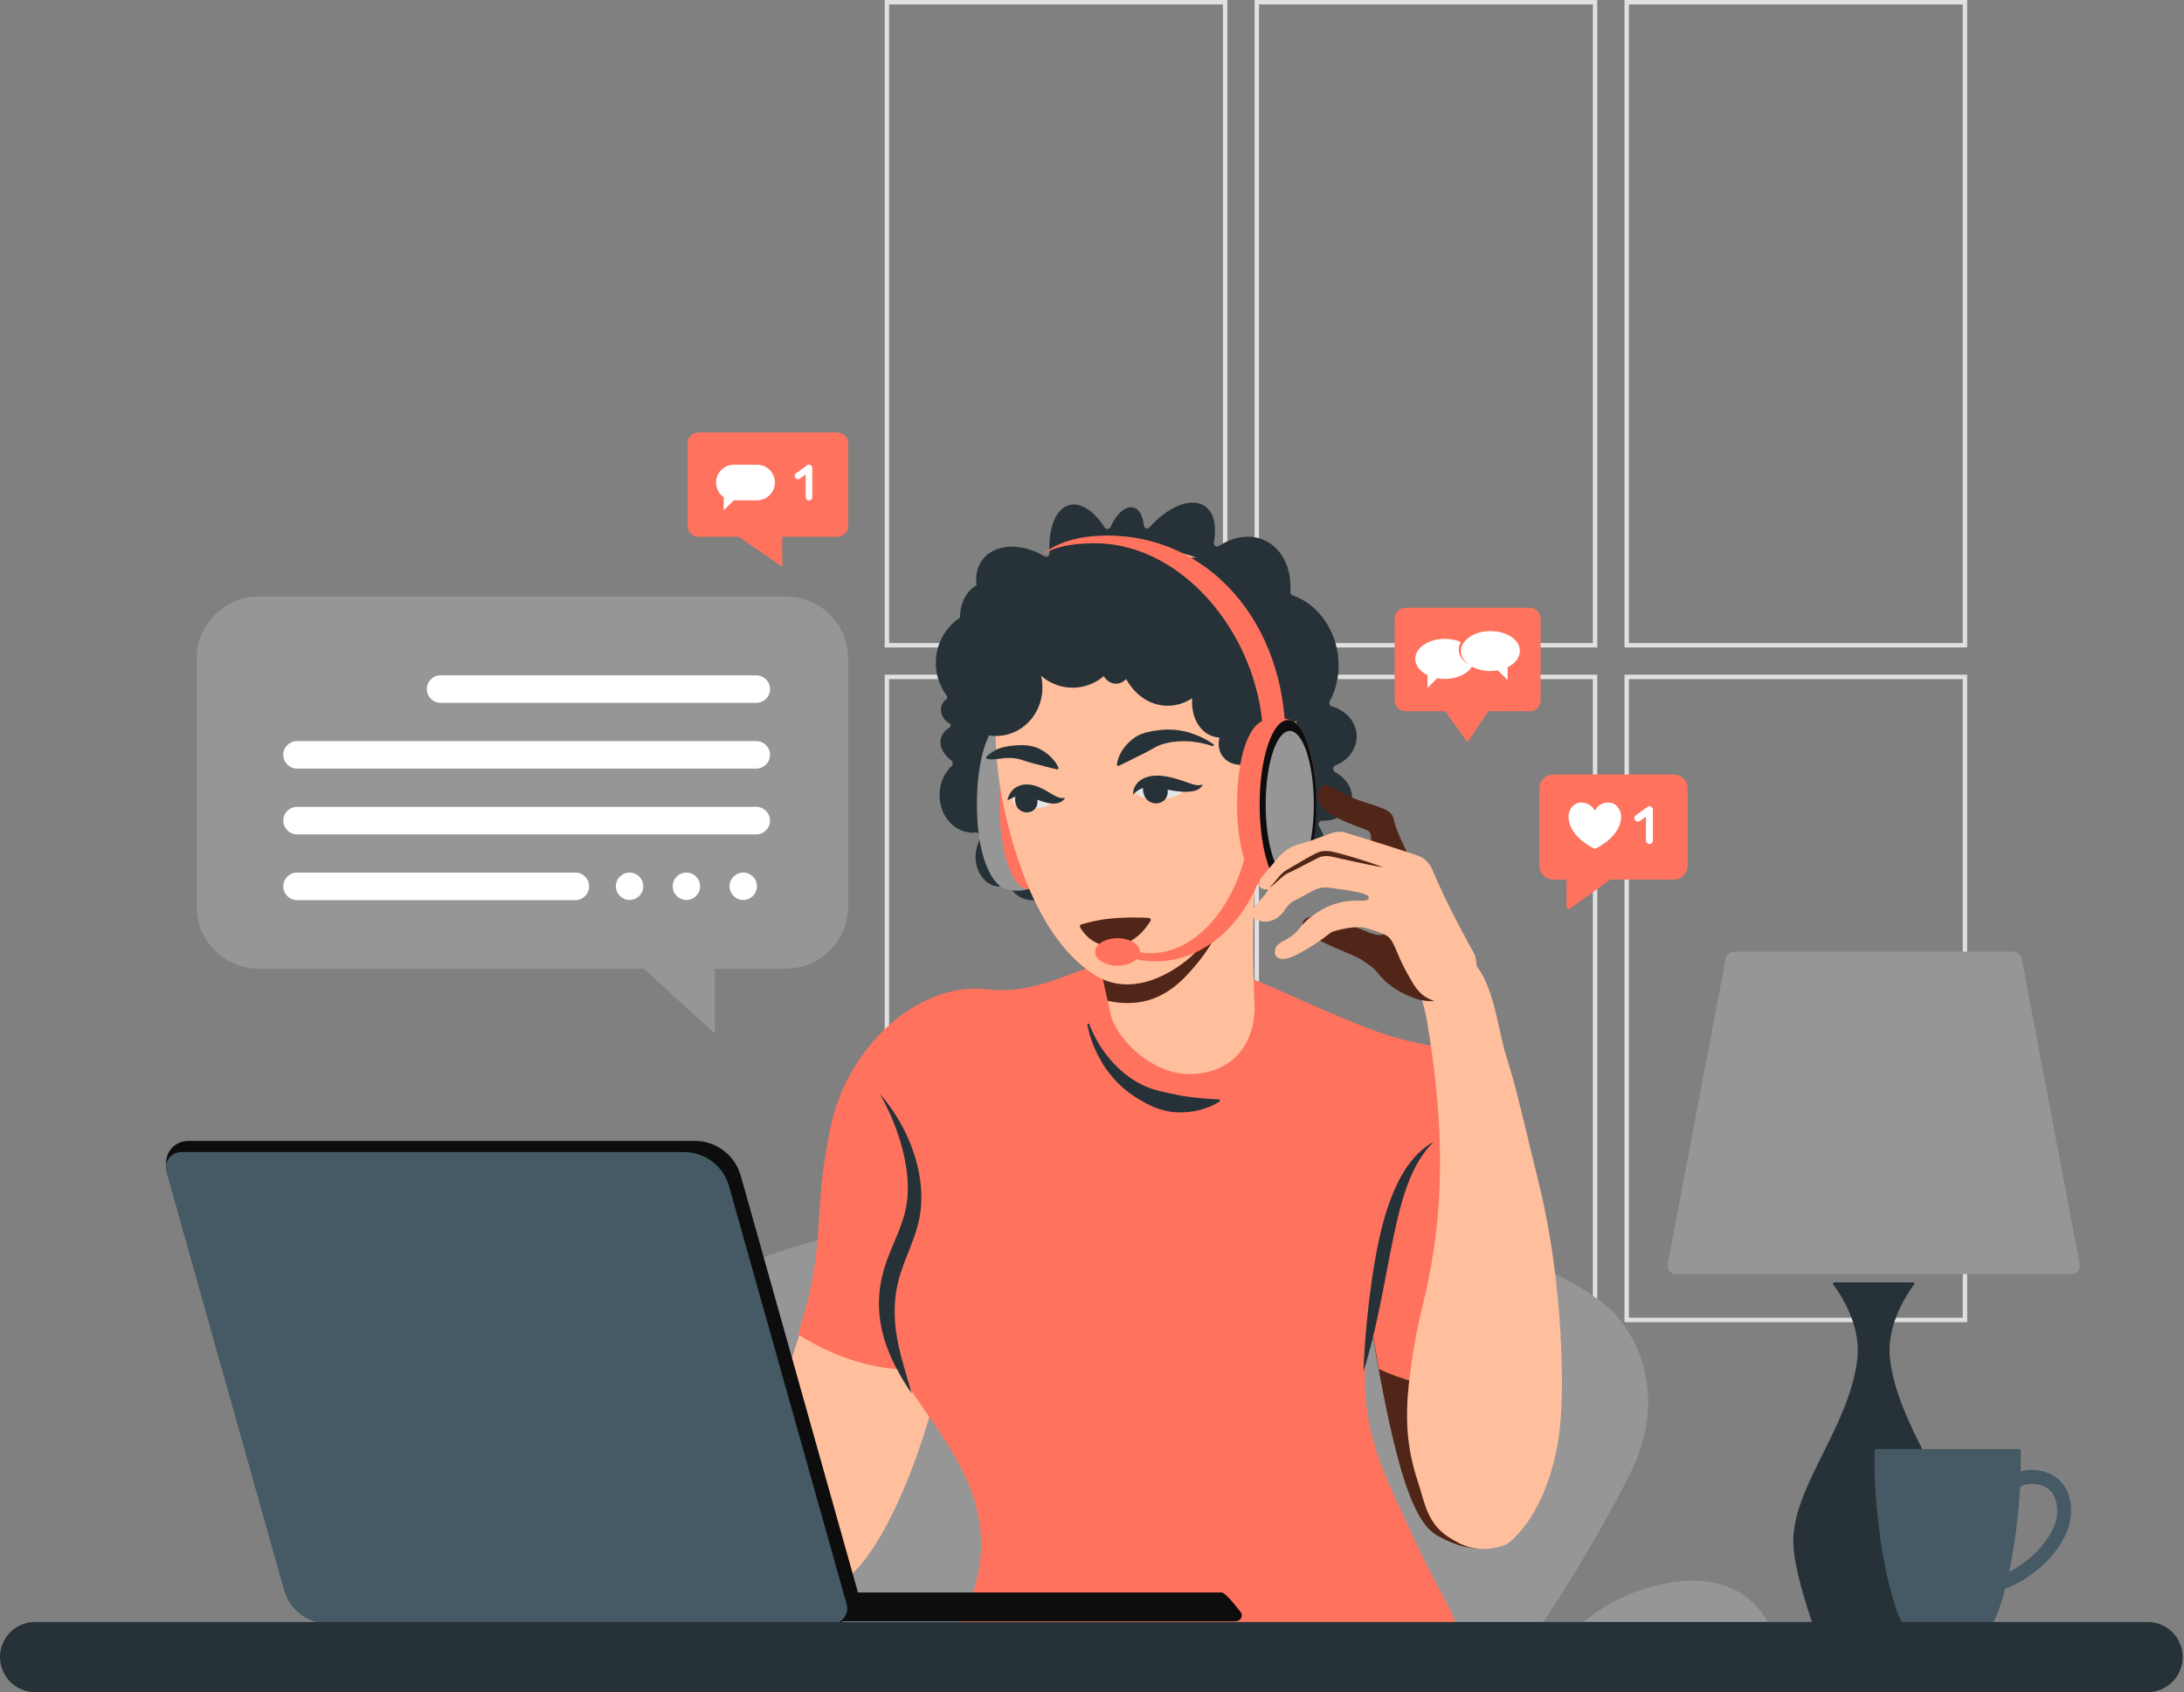 <svg xmlns="http://www.w3.org/2000/svg" width="493" height="382" viewBox="0 0 493 382" fill="none"><rect x="0" y="0" width="493" height="382" fill="#808080" stroke="none"/><g clip-path="url(#clip0_188_437)"><path d="M200.202 297.981V152.811H276.561V297.981H200.202Z" stroke="#E0E0E0"></path><path d="M200.202 145.67V0.5H276.561V145.67H200.202Z" stroke="#E0E0E0"></path><path d="M283.697 297.981V152.811H360.057V297.981H283.697Z" stroke="#E0E0E0"></path><path d="M283.697 145.67V0.5H360.057V145.67H283.697Z" stroke="#E0E0E0"></path><path d="M367.197 297.981V152.811H443.556V297.981H367.197Z" stroke="#E0E0E0"></path><path d="M367.197 145.67V0.5H443.556V145.67H367.197Z" stroke="#E0E0E0"></path><path d="M214.808 172.956C215.175 172.615 215.13 171.973 214.737 171.673C213.028 170.371 212.06 168.636 212.338 166.96C212.52 165.855 213.217 164.946 214.248 164.305C214.511 164.141 214.655 163.83 214.63 163.515C213.057 162.758 212.119 161.13 212.468 159.573C212.646 158.783 213.124 158.145 213.773 157.722C213.777 157.659 213.78 157.593 213.788 157.53C213.81 157.311 213.754 157.096 213.628 156.925C212.093 154.841 211.2 152.249 211.241 149.453C211.333 143.445 215.712 138.521 221.396 137.583C221.93 137.494 222.231 136.848 221.945 136.344C220.302 133.444 219.85 130.277 220.996 127.693C223.068 123.013 229.587 122.011 235.553 125.456C235.634 125.505 235.719 125.553 235.801 125.601C236.32 125.913 236.936 125.471 236.902 124.822C236.643 119.557 238.096 115.288 240.914 114.168C243.595 113.104 246.824 115.155 249.383 119.082C249.713 119.586 250.406 119.538 250.662 118.978C252.097 115.822 254.321 113.953 256.09 114.643C257.269 115.103 257.992 116.597 258.181 118.574C258.248 119.271 259.008 119.579 259.453 119.078C264.091 113.89 269.687 111.936 272.56 114.754C274.188 116.353 274.622 119.171 274.01 122.416C273.876 123.117 274.57 123.636 275.13 123.269C279.512 120.402 284.599 120.387 287.999 123.728C290.424 126.109 291.507 129.714 291.273 133.544C291.251 133.934 291.462 134.282 291.8 134.397C293.672 135.054 295.471 136.162 297.069 137.727C302.493 143.052 303.702 151.826 300.194 158.249C299.931 158.731 300.165 159.335 300.658 159.476C303.939 160.411 306.301 163.159 306.249 166.374C306.205 169.259 304.232 171.71 301.44 172.782C300.817 173.023 300.769 173.965 301.355 174.287C303.95 175.722 305.537 178.255 305.126 180.747C304.662 183.558 301.811 185.386 298.422 185.275C297.814 185.256 297.436 185.98 297.762 186.547C299.249 189.132 299.709 191.579 298.741 192.654C297.799 193.7 295.771 193.159 293.631 191.494C293.142 191.112 292.46 191.512 292.464 192.176C292.482 194.842 291.544 197.108 289.812 197.991C288.24 198.792 286.372 198.273 284.762 196.815C284.351 196.444 283.724 196.641 283.572 197.205C282.764 200.197 280.836 202.352 278.507 202.47C276.657 202.563 274.966 201.354 273.839 199.4C273.658 199.088 273.305 198.962 272.986 199.077C268.444 200.735 263.491 201.61 258.315 201.528C251.793 201.428 246.461 199.964 241.107 197.212C240.651 196.978 240.117 197.275 240.024 197.824C239.268 202.433 235.66 203.902 231.596 203.045C230.158 202.741 228.359 201.324 228.044 200.153C227.996 199.971 227.536 199.452 226.728 199.812C223.347 201.317 219.531 196.882 220.291 192.273C220.466 191.212 220.818 190.237 221.281 189.369C221.53 188.902 221.155 187.689 219.832 187.963C219.338 188.067 218.782 187.945 218.196 187.83C214.122 187.025 211.456 182.542 212.212 177.929C212.546 175.897 213.499 174.172 214.8 172.952L214.808 172.956Z" fill="#263238"></path><path d="M165.412 374.921H112.472C112.472 374.921 112.48 374.887 112.48 374.869C114.363 365.283 118.787 361.686 120.848 360.221C129.465 354.106 141.2 357.955 144.281 358.964C154.519 362.32 161.452 369.614 165.412 374.917V374.921Z" fill="#6AB3C4"></path><path d="M342.604 374.921H171.986C164.151 363.039 155.85 350.95 146.788 333.017C144.159 327.811 141.452 320.257 142.991 311.253C144.378 303.143 148.938 297.447 151.359 295.348C165.838 282.807 195.897 275.509 227.929 272.794C252.552 270.707 266.282 271.1 286.66 272.794C318.692 275.457 348.747 282.807 363.23 295.348C365.651 297.447 370.216 303.139 371.599 311.253C373.137 320.253 370.434 327.811 367.802 333.017C358.74 350.95 350.438 363.036 342.604 374.921Z" fill="#969696"></path><path d="M349.182 374.921C353.142 369.614 360.075 362.324 370.312 358.968C373.394 357.959 385.129 354.11 393.746 360.225C395.807 361.69 400.231 365.287 402.114 374.873C402.114 374.891 402.122 374.906 402.122 374.924H349.182V374.921Z" fill="#969696"></path><path d="M238.307 181.619C238.307 187.181 235.868 198.232 233.795 199.83C231.285 201.77 227.54 200.935 226.924 200.698C223.272 199.292 220.521 192.158 220.521 181.619C220.521 171.08 223.094 163.326 226.924 162.54C227.291 162.465 232.334 161.182 234.358 163.882C237.666 168.287 238.304 175.415 238.304 181.619H238.307Z" fill="#969696"></path><path d="M232.023 200.705C235.559 200.705 238.426 192.163 238.426 181.626C238.426 171.089 235.559 162.547 232.023 162.547C228.486 162.547 225.619 171.089 225.619 181.626C225.619 192.163 228.486 200.705 232.023 200.705Z" fill="#FF725E"></path><path d="M345.292 137.204H317.272C315.908 137.204 314.803 138.309 314.803 139.674V158.097C314.803 159.461 315.908 160.566 317.272 160.566H326.23L331.247 167.553L335.967 160.566H345.296C346.66 160.566 347.765 159.461 347.765 158.097V139.674C347.765 138.309 346.66 137.204 345.296 137.204H345.292Z" fill="#FF725E"></path><path d="M326.13 144.216C322.456 144.216 319.475 146.241 319.475 148.74C319.475 150.253 320.568 151.592 322.248 152.415V155.308L324.436 153.12C324.977 153.216 325.544 153.268 326.13 153.268C329.805 153.268 332.786 151.244 332.786 148.744C332.786 146.245 329.808 144.22 326.13 144.22V144.216Z" fill="white"></path><path d="M336.434 142.437C340.108 142.437 343.089 144.461 343.089 146.961C343.089 148.474 341.996 149.812 340.316 150.636V153.528L338.128 151.34C337.587 151.437 337.02 151.488 336.434 151.488C332.759 151.488 329.778 149.464 329.778 146.964C329.778 144.465 332.759 142.44 336.434 142.44V142.437Z" fill="white"></path><path d="M329.782 146.953C329.782 144.454 332.76 142.429 336.438 142.429C338.051 142.429 339.534 142.818 340.683 143.471C339.478 142.64 337.798 142.121 335.945 142.121C332.27 142.121 329.289 144.146 329.289 146.645C329.289 148.047 330.227 149.3 331.695 150.131C330.509 149.315 329.778 148.192 329.778 146.953H329.782Z" fill="#FF725E"></path><path d="M188.971 97.611H157.715C156.339 97.611 155.223 98.727 155.223 100.103V118.689C155.223 120.065 156.339 121.181 157.715 121.181H166.751L176.595 127.963L176.569 121.181H188.971C190.347 121.181 191.463 120.065 191.463 118.689V100.103C191.463 98.727 190.347 97.611 188.971 97.611Z" fill="#FF725E"></path><path d="M170.896 104.913H165.664C163.443 104.913 161.645 106.711 161.645 108.932C161.645 110.297 162.324 111.499 163.362 112.225V115.218L165.627 112.952C165.627 112.952 165.653 112.952 165.664 112.952H170.896C173.117 112.952 174.915 111.154 174.915 108.932C174.915 106.711 173.117 104.913 170.896 104.913Z" fill="white"></path><path d="M182.613 112.985C182.201 112.985 181.867 112.652 181.867 112.24V107.111L180.562 108.05C180.228 108.291 179.765 108.213 179.524 107.879C179.283 107.545 179.361 107.078 179.695 106.841L182.179 105.053C182.405 104.89 182.705 104.868 182.954 104.994C183.202 105.12 183.358 105.376 183.358 105.658V112.24C183.358 112.652 183.024 112.985 182.613 112.985Z" fill="white"></path><path d="M377.828 174.854H350.613C348.889 174.854 347.491 176.253 347.491 177.977V195.45C347.491 197.175 348.889 198.573 350.613 198.573H353.115C353.312 198.573 353.497 198.669 353.616 198.829L353.605 204.951C353.853 205.3 354.372 205.292 354.613 204.936L363.13 198.843C363.245 198.673 363.434 198.573 363.638 198.573H377.828C379.552 198.573 380.95 197.175 380.95 195.45V177.977C380.95 176.253 379.552 174.854 377.828 174.854Z" fill="#FF725E"></path><path d="M372.333 190.548C371.899 190.548 371.547 190.196 371.547 189.762V184.344L370.168 185.334C369.815 185.586 369.322 185.508 369.07 185.156C368.818 184.804 368.896 184.311 369.248 184.058L371.869 182.171C372.11 182 372.426 181.974 372.689 182.108C372.952 182.241 373.115 182.512 373.115 182.809V189.758C373.115 190.192 372.763 190.544 372.329 190.544L372.333 190.548Z" fill="white"></path><path d="M365.944 184.274C365.944 182.72 364.706 181.185 363.182 181.185H362.911C361.788 181.185 360.646 181.863 360.134 182.831C360.079 182.935 359.934 182.935 359.878 182.831C359.367 181.863 358.225 181.185 357.101 181.185H356.831C355.303 181.185 354.068 182.72 354.068 184.274C354.068 188.445 358.625 190.971 359.856 191.575H360.16C361.391 190.971 365.948 188.445 365.948 184.274H365.944Z" fill="white"></path><path d="M212.586 226.426C205.868 225.065 189.705 246.937 188.211 254.676C184.922 271.697 186.435 275.109 184.34 287.568C182.742 297.069 179.457 300.94 173.302 327.062C171.07 336.536 170.392 353.205 174.37 356.517C176.283 358.108 183.847 358.745 189.071 357.292C200.058 354.232 221.188 304.345 216.064 256.612C215.211 248.665 222.067 228.347 212.583 226.426H212.586Z" fill="#FFBF9D"></path><path d="M177.41 134.657H58.431C50.67 134.657 44.378 140.95 44.378 148.711V204.632C44.378 212.394 50.67 218.687 58.431 218.687H145.345L161.367 233.331V218.687H177.41C185.171 218.687 191.463 212.394 191.463 204.632V148.711C191.463 140.95 185.171 134.657 177.41 134.657Z" fill="#969696"></path><path d="M142.116 203.171C143.824 203.171 145.209 201.787 145.209 200.079C145.209 198.37 143.824 196.986 142.116 196.986C140.408 196.986 139.024 198.37 139.024 200.079C139.024 201.787 140.408 203.171 142.116 203.171Z" fill="white"></path><path d="M154.945 203.171C156.653 203.171 158.038 201.787 158.038 200.079C158.038 198.37 156.653 196.986 154.945 196.986C153.238 196.986 151.853 198.37 151.853 200.079C151.853 201.787 153.238 203.171 154.945 203.171Z" fill="white"></path><path d="M167.774 203.171C169.482 203.171 170.866 201.787 170.866 200.079C170.866 198.37 169.482 196.986 167.774 196.986C166.066 196.986 164.682 198.37 164.682 200.079C164.682 201.787 166.066 203.171 167.774 203.171Z" fill="white"></path><path d="M170.718 158.672H99.454C97.738 158.672 96.347 157.281 96.347 155.564C96.347 153.847 97.738 152.457 99.454 152.457H170.718C172.435 152.457 173.825 153.847 173.825 155.564C173.825 157.281 172.435 158.672 170.718 158.672Z" fill="white"></path><path d="M170.718 173.516H67.052C65.335 173.516 63.945 172.125 63.945 170.408C63.945 168.691 65.335 167.301 67.052 167.301H170.714C172.431 167.301 173.822 168.691 173.822 170.408C173.822 172.125 172.431 173.516 170.714 173.516H170.718Z" fill="white"></path><path d="M170.718 188.36H67.052C65.335 188.36 63.945 186.97 63.945 185.253C63.945 183.536 65.335 182.145 67.052 182.145H170.714C172.431 182.145 173.822 183.536 173.822 185.253C173.822 186.97 172.431 188.36 170.714 188.36H170.718Z" fill="white"></path><path d="M129.881 203.204H67.052C65.335 203.204 63.945 201.814 63.945 200.097C63.945 198.38 65.335 196.989 67.052 196.989H129.881C131.597 196.989 132.988 198.38 132.988 200.097C132.988 201.814 131.597 203.204 129.881 203.204Z" fill="white"></path><path d="M469.436 285.343L456.37 216.41C456.196 215.49 455.395 214.826 454.46 214.826H391.443C390.508 214.826 389.708 215.49 389.533 216.41L376.467 285.343C376.241 286.541 377.157 287.65 378.377 287.65H467.523C468.743 287.65 469.659 286.541 469.433 285.343H469.436Z" fill="#969696"></path><path d="M426.619 306.529C425.81 298.938 430.667 291.859 432.076 289.986C432.225 289.786 432.084 289.504 431.835 289.504H414.064C413.816 289.504 413.675 289.786 413.823 289.986C415.232 291.859 420.085 298.938 419.281 306.529C417.653 321.851 404.806 335.442 404.806 347.85C404.806 353.624 407.876 362.646 408.855 365.743C409.014 366.251 409.485 366.592 410.015 366.592H435.881C436.411 366.592 436.882 366.247 437.041 365.743C438.02 362.646 441.09 353.624 441.09 347.85C441.09 335.442 428.243 321.851 426.615 306.529H426.619Z" fill="#263238"></path><path d="M466.359 336.113C465.172 333.907 463.163 332.49 460.545 332.019C458.791 331.704 457.326 331.841 456.129 332.19C456.166 330.647 456.177 329.097 456.155 327.547C456.155 327.314 455.958 327.125 455.725 327.125H423.571C423.337 327.125 423.144 327.314 423.141 327.547C422.892 343.956 426.333 360.47 429.251 366.136C429.396 366.418 429.685 366.596 430 366.596H449.299C449.614 366.596 449.904 366.418 450.048 366.136C450.901 364.482 451.798 361.897 452.632 358.664C456.689 357.195 463.519 352.923 466.592 345.748C467.686 343.196 468.038 339.225 466.362 336.113H466.359ZM463.7 344.509C461.509 349.623 456.915 353.131 453.522 354.863C454.683 349.374 455.625 342.651 455.999 335.605C456.937 335.116 458.224 334.793 459.992 335.112C461.653 335.413 462.866 336.251 463.593 337.6C464.764 339.781 464.471 342.707 463.7 344.505V344.509Z" fill="#455A64"></path><path d="M324.02 346.389C317.791 342.436 313.397 325.349 307.383 286.022C305.444 273.34 304.695 267.696 305.837 259.708C306.367 255.981 308.373 240.881 317.057 238.037C322.752 236.171 328.703 239.246 329.827 239.972C342.544 248.201 343.505 266.201 343.368 301.501C343.26 329.32 342.593 346.553 337.95 348.711C332.14 351.414 324.895 346.942 324.02 346.389Z" fill="#512618"></path><path d="M202.642 309.098C195.245 308.565 187.307 305.798 180.166 301.263C181.864 295.27 182.642 293.093 183.569 287.568C185.664 275.108 184.04 271.674 187.44 254.676C191.115 236.294 207.366 221.59 222.649 223.329C239.635 225.265 247.414 212.108 269.468 216.751C278.103 218.568 287.996 223.222 297.547 227.464C298.459 227.868 308.741 232.422 314.74 234.165C323.954 236.839 330.246 236.342 334.087 240.358C338.192 244.648 341.143 251.242 340.746 256.964C343.186 267.191 343.449 281.472 343.375 301.115C343.364 304.241 343.346 307.23 343.312 310.081C343.012 310.259 342.711 310.433 342.407 310.597C333.931 315.095 322.178 314.097 311.277 309.076C310.698 305.928 310.109 302.55 309.508 298.938C309.152 300.981 308.807 303.095 308.455 305.279C306.446 323.146 313.42 334.545 319.152 347.301C326.071 362.698 332.86 369.013 326.901 374.057C314.284 384.733 299.723 380.383 259.809 377.35C232.549 375.277 210.759 379.337 217.466 365.094C229.416 339.718 211.663 324.67 202.642 309.102V309.098Z" fill="#FF725E"></path><path d="M205.816 314.658C205.026 311.75 204.099 308.913 203.38 306.08C202.653 303.251 202.119 300.432 201.997 297.633C201.874 294.829 202.075 292.048 202.757 289.367C203.395 286.667 204.511 284.057 205.612 281.249C206.717 278.461 207.699 275.372 207.914 272.175C208.015 270.577 207.992 269.005 207.84 267.451C207.673 265.897 207.414 264.369 207.028 262.875C206.276 259.886 205.134 257.034 203.717 254.361C203.009 253.022 202.219 251.731 201.366 250.493C200.521 249.251 199.594 248.064 198.6 246.948C199.335 248.249 200.013 249.57 200.643 250.904C200.955 251.576 201.255 252.247 201.53 252.929C201.811 253.608 202.082 254.29 202.33 254.98C203.343 257.728 204.095 260.546 204.533 263.383C204.744 264.799 204.885 266.22 204.911 267.633C204.922 268.337 204.915 269.042 204.881 269.743C204.841 270.444 204.763 271.13 204.652 271.808C204.448 273.173 204.084 274.504 203.654 275.832C203.209 277.156 202.675 278.476 202.104 279.825C201.522 281.172 200.947 282.562 200.395 284.005C199.857 285.447 199.383 286.953 199.034 288.503C198.348 291.61 198.219 294.84 198.656 297.948C199.079 301.07 200.058 304.052 201.326 306.814C202.597 309.581 204.125 312.169 205.827 314.654L205.816 314.658Z" fill="#263238"></path><path d="M323.635 257.772C321.584 258.877 319.786 260.524 318.34 262.411C316.868 264.295 315.741 266.413 314.78 268.578C312.889 272.932 311.74 277.5 310.832 282.054C309.938 286.619 309.315 291.203 308.811 295.79C308.322 300.381 307.932 304.975 307.769 309.625C309.2 305.198 310.253 300.685 311.214 296.172C312.163 291.659 312.993 287.135 313.865 282.651C314.755 278.172 315.667 273.718 317.042 269.442C317.736 267.31 318.536 265.207 319.604 263.238C320.116 262.237 320.735 261.303 321.388 260.372C321.729 259.919 322.07 259.463 322.456 259.04C322.812 258.584 323.238 258.202 323.631 257.769L323.635 257.772Z" fill="#263238"></path><path d="M247.444 203.742C246.372 207.336 250.328 228.443 251.096 230.301C253.602 236.379 261.292 242.694 268.834 242.475C279.312 242.168 283.454 234.395 283.183 226.793C282.816 216.558 282.427 207.269 284.095 186.962C284.544 181.507 249.513 196.808 247.444 203.742Z" fill="#FFBF9D"></path><path d="M261.199 192.558C265.093 191.134 265.182 189.176 270.313 191.082C273.939 192.432 276.72 195.94 278.73 200.464C277.432 206.438 273.921 213.143 270.039 217.734C267.458 220.785 263.454 225.517 256.646 226.322C254.585 226.567 252.267 226.448 250.035 225.929C248.43 219.002 246.023 206.661 246.821 203.994C248.89 197.06 257.503 193.911 261.203 192.558H261.199Z" fill="#512618"></path><path d="M293.005 159.673C293.198 150.287 288.6 143.223 286.928 140.731C278.963 128.835 270.395 125.742 267.21 125.004C256.153 122.438 246.691 122.638 237.907 129.294C221.867 141.446 224.403 168.202 225.579 176.471C226.71 184.437 231.741 208.429 245.056 218.646C247.351 220.407 250.224 222.376 255.004 222.221C261.7 222.002 267.899 217.114 270.131 214.715C277.87 206.405 279.72 200.305 282.579 185.049C285.5 169.47 292.808 169.058 293.001 159.673H293.005Z" fill="#FFBF9D"></path><path d="M323.635 282.15C321.607 295.463 320.15 295.645 318.218 310.786C316.894 321.169 317.855 327.859 320.153 334.778C321.674 339.354 322.144 344.368 327.892 347.55C328.811 348.058 333.305 351.277 339.886 348.71C340.758 348.369 349.174 342.132 351.881 324.332C353.357 314.628 352.756 289.463 347.624 268.222C341.217 241.689 342.263 245.961 339.886 238.036C337.565 230.297 336.79 216.751 328.277 214.819C325.422 214.17 322.437 216.45 320.925 218.69C318.937 221.631 321.18 225.005 322.085 230.301C325.76 251.779 325.726 268.396 323.631 282.158L323.635 282.15Z" fill="#FFBF9D"></path><path d="M245.434 231.169C245.993 234.373 247.269 237.443 249 240.28C249.868 241.701 250.94 242.998 252.085 244.244C252.697 244.823 253.287 245.442 253.962 245.958C254.292 246.225 254.618 246.503 254.959 246.759L256.019 247.482C257.447 248.424 258.948 249.288 260.554 249.959C262.159 250.626 263.884 251.027 265.615 251.105C267.347 251.19 269.078 251.019 270.739 250.608C272.393 250.193 273.991 249.558 275.393 248.579L275.285 248.205C271.955 248.019 268.956 247.812 266.056 247.241C264.61 246.955 263.198 246.655 261.77 246.306C260.343 245.969 258.923 245.487 257.599 244.801C254.951 243.432 252.556 241.497 250.573 239.134C248.556 236.794 246.95 234.035 245.812 231.069L245.437 231.165L245.434 231.169Z" fill="#263238"></path><path d="M259.705 207.899C259.876 207.61 259.683 207.243 259.345 207.224C257.903 207.135 254.399 206.995 250.421 207.395C247.696 207.669 245.137 208.378 244.077 208.697C243.799 208.782 243.676 209.101 243.821 209.357C244.574 210.666 247.017 214.066 251.871 213.525C256.238 213.039 258.823 209.386 259.701 207.903L259.705 207.899Z" fill="#512618"></path><path d="M238.978 173.445C238.589 172.448 237.959 171.621 237.232 170.905C236.509 170.178 235.66 169.585 234.744 169.107C232.894 168.128 230.677 168.124 228.656 168.332C228.144 168.391 227.636 168.432 227.139 168.55L226.394 168.706C226.135 168.773 225.864 168.862 225.604 168.94C224.574 169.329 223.695 169.919 222.931 170.575C221.422 171.914 225.475 171.309 226.235 171.202L226.802 171.139L227.436 171.12C227.855 171.091 228.278 171.135 228.689 171.154C229.104 171.172 229.516 171.272 229.92 171.343C230.321 171.465 230.721 171.55 231.107 171.702C231.889 171.955 232.653 172.207 233.461 172.396L235.96 173.037C236.828 173.267 237.721 173.505 238.741 173.709L238.971 173.442L238.978 173.445Z" fill="#263238"></path><path d="M274.036 168.124C272.371 166.882 270.443 165.996 268.396 165.369C266.342 164.761 264.117 164.561 261.893 164.805C261.333 164.85 260.784 164.969 260.217 165.032C259.661 165.139 259.104 165.265 258.545 165.395C257.44 165.703 256.401 166.24 255.515 166.967C253.761 168.425 252.404 170.379 252.097 172.7L252.423 172.938C254.496 171.992 256.097 171.098 257.721 170.338C258.526 169.956 259.282 169.545 260.05 169.092C260.439 168.884 260.832 168.658 261.236 168.454C261.652 168.287 262.067 168.091 262.508 167.972C263.383 167.727 264.288 167.516 265.219 167.446C266.146 167.323 267.102 167.305 268.062 167.357C269.994 167.416 271.945 167.839 273.854 168.48L274.047 168.124H274.036Z" fill="#263238"></path><path d="M266.928 178.518C266.906 179.052 265.241 180.58 260.45 180.376C258.322 180.287 256.212 179.664 256.261 178.596C256.305 177.577 257.747 175.763 259.59 175.537C262.809 175.14 266.976 177.45 266.932 178.515L266.928 178.518Z" fill="#E6E6E6"></path><path d="M263.272 177.165C262.174 174.35 257.158 175.3 258.144 179.108C259.134 182.92 265.033 181.685 263.272 177.165Z" fill="#263238"></path><path d="M255.745 179.386C256.312 178.834 256.854 178.393 257.421 178.133C257.981 177.87 258.533 177.762 259.116 177.736C260.272 177.684 261.548 177.925 262.89 178.163C264.236 178.407 265.656 178.682 267.184 178.749C267.947 178.771 268.748 178.752 269.564 178.548C269.965 178.452 270.38 178.281 270.736 178.04C271.095 177.792 271.377 177.439 271.496 177.069C271.129 177.232 270.795 177.291 270.472 177.284C270.139 177.258 269.838 177.217 269.516 177.124C268.886 176.961 268.248 176.735 267.595 176.505C266.286 176.049 264.911 175.582 263.413 175.311C261.93 175.059 260.265 174.929 258.589 175.53C257.766 175.834 256.98 176.375 256.476 177.087C255.971 177.799 255.738 178.611 255.753 179.394L255.745 179.386Z" fill="#263238"></path><path d="M237.559 180.918C237.514 181.433 235.886 182.853 231.392 182.471C229.394 182.301 228.5 181.352 228.586 180.321C228.671 179.334 229.045 177.895 230.788 177.747C233.828 177.487 237.647 179.887 237.559 180.918Z" fill="#E6E6E6"></path><path d="M233.958 179.668C233.068 177.065 228.467 177.736 229.216 181.24C229.969 184.748 235.382 183.851 233.958 179.668Z" fill="#263238"></path><path d="M227.425 180.695C228.026 180.391 228.541 180.087 229.056 179.89C229.568 179.694 230.043 179.586 230.48 179.575C231.34 179.542 232.186 179.809 233.198 180.18C234.203 180.547 235.308 181.021 236.609 181.285C237.262 181.403 237.977 181.481 238.708 181.322C239.434 181.17 240.117 180.732 240.406 180.124C239.735 180.235 239.208 180.131 238.741 179.946C238.274 179.761 237.825 179.494 237.354 179.216C236.413 178.656 235.4 178.01 234.158 177.554C233.539 177.332 232.861 177.146 232.119 177.102C231.385 177.054 230.58 177.154 229.872 177.469C229.16 177.78 228.578 178.281 228.17 178.845C227.77 179.416 227.525 180.046 227.417 180.699L227.425 180.695Z" fill="#263238"></path><path d="M279.72 192.951C280.179 193.719 281.844 196.5 283.976 196.433C286.249 196.363 287.699 193.096 290.168 187.533C292.515 182.249 292.385 180.291 292.104 179.019C291.922 178.211 291.388 175.815 289.397 174.762C286.868 173.427 283.761 175.203 283.205 175.537C278.058 178.63 276.472 187.522 279.723 192.951H279.72Z" fill="#FFBF9D"></path><path d="M319 196.185C317.94 192.187 315.645 189.221 314.673 185.197C314.61 184.934 314.451 183.951 313.631 183.328C311.648 181.819 307.476 181.367 302.897 179.019C302.4 178.763 299.445 176.831 298.667 177.291C297.981 177.699 297.324 178.682 297.491 179.579C297.588 180.102 297.517 182.041 299.894 183.529C303.846 186.002 308.451 187.133 309.034 187.689C309.942 188.553 309.249 191.587 309.263 192.792C309.375 202.37 314.558 204.054 314.106 208.226C314.013 209.068 313.627 210.406 312.626 210.848C311.277 211.441 310.135 211.033 305.849 209.234C305.114 208.927 296.086 205.2 294.288 207.836C293.65 208.771 294.403 210.388 295.385 210.981C296.201 211.474 299.093 213.013 301.918 214.204C305.982 215.917 306.835 216.221 308.451 217.426C310.09 218.646 309.719 218.112 311.447 220.166C314.054 223.259 317.276 224.557 319.022 225.258C321.963 226.441 326.256 226.289 328.251 224.524C330.164 222.833 329.052 220.623 327.532 215.613C324.265 204.829 321.292 204.84 318.996 196.189L319 196.185Z" fill="#512618"></path><path d="M278.867 366.01H140.911V359.513H275.775C276.716 359.513 280.009 363.866 280.009 363.866C280.739 364.712 280.113 365.991 278.897 366.006C278.886 366.006 278.878 366.006 278.867 366.006V366.01Z" fill="#0D0D0D"></path><path d="M187.781 366.596H74.656C69.881 366.596 65.691 363.422 64.397 358.823L37.686 263.858C36.796 260.702 39.169 257.568 42.451 257.568H156.858C161.675 257.568 165.902 260.772 167.207 265.408L193.532 359.005C194.604 362.813 191.741 366.596 187.785 366.596H187.781Z" fill="#0D0D0D"></path><path d="M187.748 366.596H74.245C69.525 366.596 65.379 363.455 64.1 358.909L37.556 264.529C36.93 262.3 38.606 260.086 40.919 260.086H154.422C159.142 260.086 163.288 263.227 164.567 267.774L191.115 362.154C191.741 364.382 190.065 366.596 187.752 366.596H187.748Z" fill="#455A64"></path><path d="M7.912 382H484.79C489.162 382 492.703 378.458 492.703 374.086C492.703 369.714 489.162 366.173 484.79 366.173H7.912C3.541 366.173 0 369.714 0 374.086C0 378.458 3.541 382 7.912 382Z" fill="#263238"></path><path d="M282.419 182.464C282.419 199.7 272.16 215.19 259.742 215.19C258.923 215.19 258.111 215.123 257.302 215.001C257.302 214.967 257.31 214.938 257.31 214.908C257.31 213.191 255.048 211.8 252.264 211.8C249.479 211.8 247.217 213.191 247.217 214.908C247.217 216.625 249.479 218.016 252.264 218.016C254.069 218.016 255.653 217.43 256.542 216.551C257.848 216.892 259.305 217.022 260.984 217.022C275.111 217.022 287.069 202.456 287.069 183.195L282.419 182.46V182.464Z" fill="#FF725E"></path><path d="M218.285 145.915C217.866 144.962 217.662 143.898 217.314 142.844C215.453 137.256 218.063 132.105 222.89 131.137C225.363 130.64 228.73 131.249 230.751 133.084C232.286 131.953 234.281 129.899 236.554 129.443C239.027 128.946 241.492 121.648 250.068 120.602C263.991 118.904 264.581 126.658 266.983 126.176C272.59 125.052 277.751 127.051 278.889 130.666C282.156 131.946 284.933 135.42 285.834 139.919C286.368 142.57 286.16 145.151 285.385 147.32C287.458 147.495 289.208 148.87 289.601 150.832C290.09 153.261 288.311 155.668 285.63 156.205C285.281 156.276 284.933 156.309 284.592 156.309C284.525 157.333 284.336 158.382 283.98 159.428C282.263 164.508 277.684 167.553 273.746 166.222C270.599 165.157 268.823 161.62 269.112 157.644C267.239 158.849 265.089 159.469 262.849 159.298C259.186 159.016 256.09 156.691 254.221 153.298C253.532 153.999 252.657 154.403 251.726 154.344C250.665 154.277 249.75 153.628 249.145 152.653C247.788 153.814 246.131 154.659 244.255 155.037C240.814 155.727 237.436 154.692 234.993 152.538C235.022 152.66 235.059 152.775 235.085 152.901C236.298 158.95 232.601 164.79 226.824 165.951C221.048 167.111 215.382 163.147 214.17 157.103C213.283 152.683 215.026 148.381 218.282 145.93L218.285 145.915Z" fill="#263238"></path><path d="M250.48 134.95C250.624 134.186 250.851 133.415 251.173 132.654C253.049 128.249 257.302 125.846 260.676 127.281C262.404 128.015 263.557 129.621 264.028 131.598C265.445 131.549 267.046 131.842 268.637 132.517C270.368 133.255 271.785 134.316 272.741 135.488C274.899 132.669 278.155 131.356 280.85 132.506C284.058 133.871 294.959 148.392 294.132 151.092C295.604 153.254 295.845 156.558 294.506 159.703C293.716 161.557 292.504 163.055 291.114 164.06C292.315 165.039 292.812 166.622 292.226 167.994C291.503 169.693 289.397 170.423 287.524 169.626C287.28 169.522 287.054 169.396 286.842 169.255C286.371 169.856 285.811 170.42 285.155 170.913C281.963 173.312 277.866 173.253 276.008 170.779C274.521 168.799 274.918 165.877 276.772 163.556C275.114 163.507 273.531 162.985 272.23 161.935C270.098 160.222 269.175 157.485 269.456 154.615C268.737 154.756 268.033 154.633 267.484 154.207C266.861 153.721 266.572 152.935 266.609 152.078C265.285 152.223 263.909 152.041 262.601 151.485C260.194 150.462 258.555 148.4 257.962 146.049C257.929 146.134 257.903 146.223 257.866 146.308C256.068 150.536 251.336 152.568 247.299 150.847C243.261 149.127 241.448 144.31 243.246 140.082C244.562 136.993 247.443 135.083 250.476 134.946L250.48 134.95Z" fill="#263238"></path><path d="M235.293 125.215L235.452 125.074C236.179 124.425 240.243 120.988 249.586 120.903C272.886 120.688 290.164 140.664 290.164 166.8L285.189 167.794C285.189 144.402 267.499 122.905 247.595 122.653C240.295 122.56 236.757 124.214 235.289 125.23V125.219L235.293 125.215Z" fill="#FF725E"></path><path d="M297.031 181.619C297.031 187.181 294.592 198.232 292.519 199.83C290.009 201.77 286.264 200.935 285.648 200.698C281.996 199.292 279.245 192.158 279.245 181.619C279.245 171.08 281.818 163.326 285.648 162.54C286.016 162.465 291.058 161.182 293.083 163.882C296.39 168.287 297.028 175.415 297.028 181.619H297.031Z" fill="#FF725E"></path><path d="M290.747 200.705C294.283 200.705 297.15 192.163 297.15 181.626C297.15 171.089 294.283 162.547 290.747 162.547C287.21 162.547 284.343 171.089 284.343 181.626C284.343 192.163 287.21 200.705 290.747 200.705Z" fill="#0D0D0D"></path><path d="M291.14 198.247C294.142 198.247 296.575 190.805 296.575 181.626C296.575 172.447 294.142 165.005 291.14 165.005C288.138 165.005 285.704 172.447 285.704 181.626C285.704 190.805 288.138 198.247 291.14 198.247Z" fill="#969696"></path><path d="M300.402 200.449C299.879 200.379 299.096 200.264 298.088 200.449C297.072 200.639 296.468 201.013 295.114 201.773C291.814 203.624 292.096 203.249 291.477 203.757C289.883 205.066 290.22 205.734 288.503 207.061C287.688 207.692 285.522 208.819 283.216 207.391C282.389 206.88 282.83 205.648 282.886 205.407C283.049 204.684 283.42 204.462 284.87 202.763C285.949 201.499 286.323 200.946 286.193 200.779C286.108 200.672 284.21 201.11 284.21 199.456C284.21 198.673 284.74 198.028 285.533 197.142C288.299 194.045 288.555 193.177 290.491 191.854C290.765 191.664 291.584 191.034 293.464 190.53C298.422 189.206 301.132 187.244 303.379 187.886C305.693 188.546 319.89 192.944 320.895 193.504C322.574 194.446 323.264 196.144 323.538 196.808C326.263 203.435 331.684 213.417 332.793 215.32C333.368 216.306 334.777 224.576 329.489 226.229C325.514 227.472 321.996 225.21 321.558 224.906C319.919 223.775 319.144 222.388 317.591 219.618C314.862 214.741 314.832 212.079 312.634 211.022C312.456 210.936 311.024 210.265 308.996 209.698C308.288 209.501 307.936 209.401 307.673 209.368C305.007 209.023 301.162 210.206 300.732 210.358C300.127 210.573 298.392 212.461 293.131 215.316C292.448 215.687 289.493 217.3 288.173 215.976C287.584 215.386 287.832 214.37 287.843 214.322C288.132 213.143 289.389 212.631 290.487 212.008C293.616 210.232 293.093 208.886 296.768 206.39C297.951 205.585 298.944 204.988 300.405 204.406C305.363 202.422 308.666 204.076 309 202.752C309.252 201.74 305.63 201.139 300.405 200.438L300.402 200.449Z" fill="#FFBF9D"></path><path d="M312.3 195.821C310.061 194.976 307.791 194.238 305.504 193.555C304.362 193.203 303.212 192.895 302.052 192.584C301.466 192.432 300.902 192.291 300.257 192.183C299.616 192.087 298.945 192.083 298.292 192.206C297.984 192.254 297.591 192.395 297.321 192.521C297.035 192.651 296.761 192.788 296.49 192.925C295.952 193.207 295.426 193.489 294.903 193.785C293.869 194.386 292.834 194.979 291.818 195.599L290.287 196.5C289.709 196.841 289.271 197.29 288.859 197.735C288.055 198.647 287.369 199.604 286.516 200.445C287.532 199.8 288.374 198.907 289.26 198.139C289.697 197.753 290.153 197.39 290.632 197.175C291.184 196.93 291.714 196.656 292.252 196.389C293.324 195.862 294.369 195.287 295.426 194.75C295.952 194.479 296.475 194.197 296.998 193.937C297.261 193.808 297.521 193.685 297.78 193.57C298.051 193.455 298.225 193.392 298.503 193.344C299.019 193.24 299.556 193.233 300.094 193.303C300.628 193.374 301.221 193.526 301.792 193.644L305.27 194.423C307.595 194.939 309.931 195.432 312.293 195.814L312.3 195.821Z" fill="#512618"></path></g><defs><clipPath id="clip0_188_437"><rect width="493" height="382" fill="white"></rect></clipPath></defs></svg>